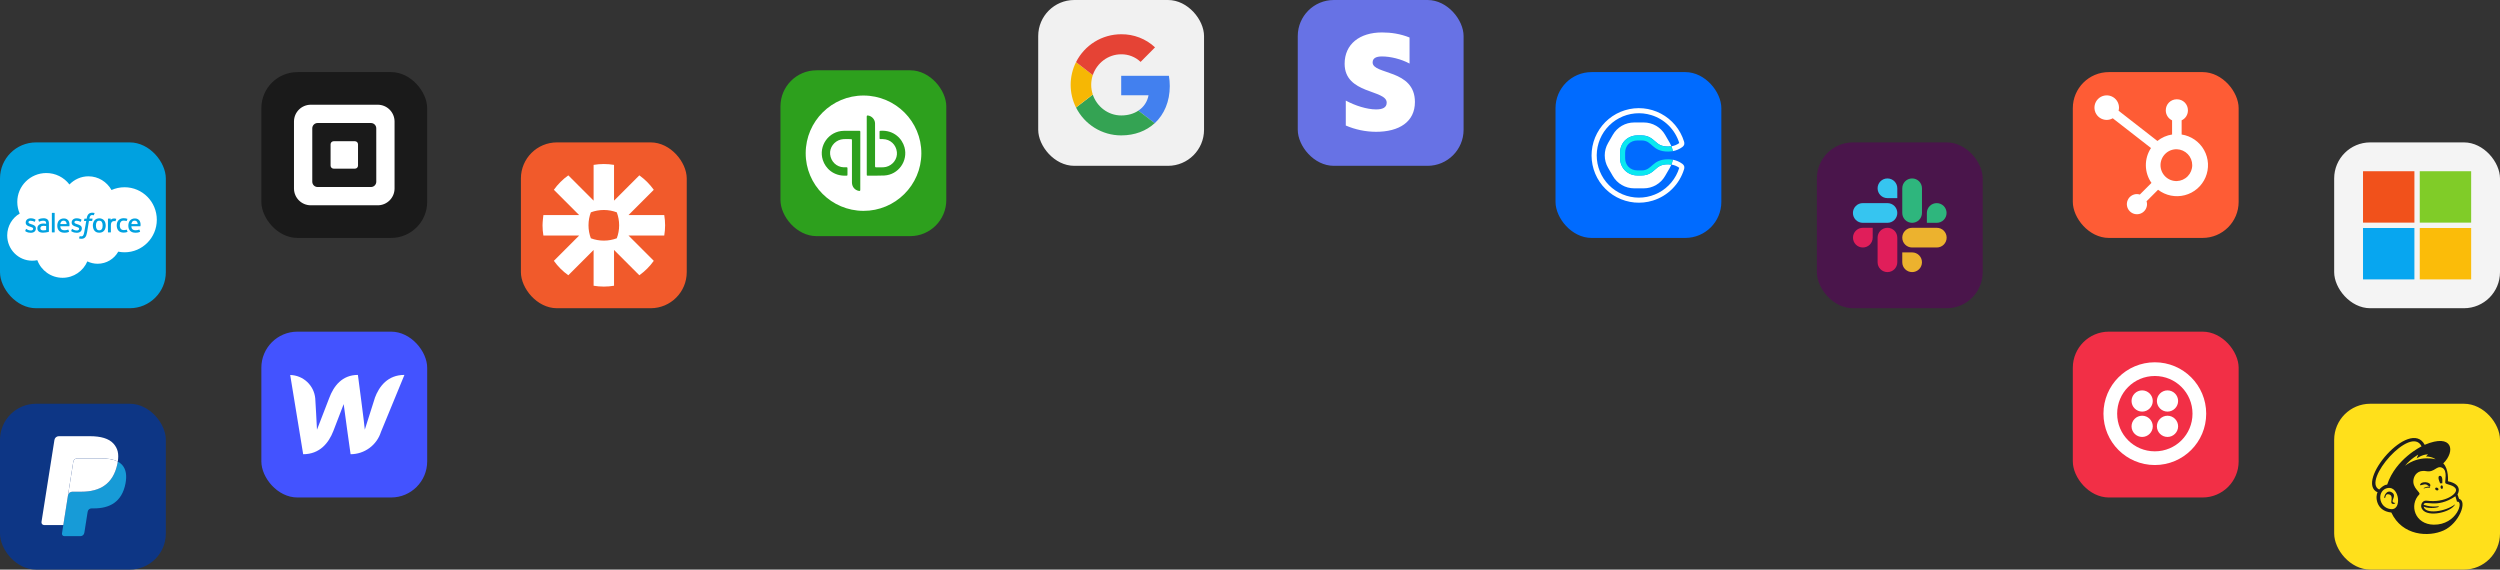 <svg width="1387" height="316" viewBox="0 0 1387 316" fill="none" xmlns="http://www.w3.org/2000/svg">
<rect x="0" y="0" width="1387" height="316" fill="#333333" stroke="none"/>
<rect y="79" width="92" height="92" rx="20" fill="#00A1E0"/>
<path d="M38.524 102.355C41.206 99.576 44.942 97.821 49.063 97.821C54.555 97.821 59.314 100.887 61.868 105.421C64.072 104.432 66.531 103.888 69.117 103.888C79.017 103.888 87 111.968 87 121.932C87 131.896 78.985 139.973 69.117 139.973C67.905 139.973 66.722 139.845 65.605 139.622C63.37 143.613 59.09 146.329 54.17 146.329C52.128 146.329 50.179 145.85 48.455 145.019C46.188 150.353 40.886 154.12 34.722 154.12C28.304 154.12 22.811 150.064 20.703 144.346C19.767 144.538 18.815 144.634 17.86 144.633C10.196 144.633 4 138.374 4 130.614C4 125.452 6.778 120.905 10.93 118.478C10.068 116.53 9.589 114.36 9.589 112.06C9.56 103.217 16.809 96 25.685 96C28.17 95.996 30.622 96.567 32.85 97.67C35.077 98.772 37.019 100.376 38.523 102.355" fill="white"/>
<path d="M14.029 128.041L14.389 127.093C14.454 126.93 14.552 126.996 14.618 127.028L14.912 127.223C15.925 127.878 16.874 127.878 17.168 127.878C17.92 127.878 18.408 127.485 18.408 126.93V126.898C18.408 126.31 17.689 126.083 16.839 125.819L16.644 125.753C15.5 125.426 14.258 124.938 14.258 123.498V123.465C14.258 122.093 15.369 121.111 16.97 121.111H17.133C18.081 121.111 18.964 121.373 19.618 121.798C19.683 121.83 19.748 121.896 19.715 121.993L19.356 122.941C19.29 123.104 19.126 123.006 19.126 123.006C18.538 122.679 17.656 122.45 16.904 122.45C16.217 122.45 15.792 122.81 15.792 123.3V123.332C15.792 123.888 16.544 124.148 17.394 124.412L17.557 124.444C18.701 124.803 19.912 125.294 19.912 126.7V126.732C19.912 128.236 18.832 129.15 17.1 129.15C16.25 129.15 15.435 129.019 14.551 128.562C14.387 128.465 14.223 128.399 14.06 128.268C14.028 128.203 13.963 128.171 14.028 128.039L14.029 128.041ZM39.525 128.041L39.884 127.093C39.95 126.93 40.08 126.996 40.114 127.028L40.408 127.223C41.421 127.878 42.37 127.878 42.664 127.878C43.416 127.878 43.904 127.485 43.904 126.93V126.898C43.904 126.31 43.185 126.083 42.335 125.819L42.14 125.753C40.996 125.426 39.753 124.938 39.753 123.498V123.465C39.753 122.093 40.865 121.111 42.466 121.111H42.629C43.577 121.111 44.46 121.373 45.113 121.798C45.179 121.83 45.244 121.896 45.211 121.993L44.851 122.941C44.786 123.104 44.622 123.006 44.622 123.006C44.034 122.679 43.152 122.45 42.4 122.45C41.713 122.45 41.288 122.81 41.288 123.3V123.332C41.288 123.888 42.04 124.148 42.89 124.412L43.053 124.444C44.197 124.803 45.407 125.294 45.407 126.7V126.732C45.407 128.236 44.328 129.15 42.596 129.15C41.746 129.15 40.931 129.019 40.046 128.562C39.883 128.465 39.719 128.399 39.556 128.268C39.556 128.203 39.49 128.171 39.524 128.039L39.525 128.041ZM58.417 123.562C58.548 124.052 58.647 124.575 58.647 125.131C58.647 125.687 58.581 126.21 58.417 126.7C58.286 127.19 58.057 127.615 57.762 127.963C57.46 128.326 57.08 128.616 56.651 128.813C56.194 129.008 55.67 129.107 55.082 129.107C54.494 129.107 53.97 129.009 53.513 128.813C53.056 128.616 52.698 128.322 52.401 127.963C52.105 127.603 51.879 127.178 51.747 126.7C51.615 126.221 51.517 125.687 51.517 125.131C51.517 124.575 51.583 124.051 51.747 123.562C51.878 123.072 52.106 122.647 52.401 122.299C52.704 121.936 53.084 121.645 53.513 121.449C54.008 121.234 54.542 121.122 55.082 121.122C55.67 121.122 56.194 121.219 56.651 121.449C57.108 121.644 57.466 121.939 57.762 122.299C58.059 122.658 58.285 123.083 58.417 123.562ZM56.947 125.099C56.947 124.249 56.784 123.594 56.49 123.137C56.196 122.68 55.706 122.45 55.084 122.45C54.429 122.45 53.972 122.68 53.678 123.137C53.384 123.594 53.221 124.249 53.221 125.099C53.221 125.948 53.384 126.603 53.678 127.092C53.972 127.549 54.431 127.779 55.084 127.779C55.738 127.779 56.196 127.549 56.49 127.092C56.817 126.635 56.947 125.948 56.947 125.099ZM70.38 127.549L70.74 128.53C70.772 128.661 70.674 128.693 70.674 128.693C70.119 128.923 69.368 129.053 68.615 129.053C67.352 129.053 66.393 128.693 65.74 127.973C65.086 127.253 64.759 126.273 64.759 125.064C64.759 124.508 64.824 123.985 64.988 123.495C65.153 123.006 65.381 122.58 65.707 122.232C66.034 121.867 66.436 121.577 66.885 121.382C67.402 121.164 67.957 121.053 68.519 121.055C68.879 121.056 69.239 121.078 69.597 121.12C69.924 121.186 70.382 121.283 70.578 121.382C70.61 121.382 70.709 121.448 70.676 121.545L70.316 122.526C70.251 122.689 70.153 122.624 70.153 122.624C69.663 122.461 69.206 122.394 68.616 122.394C67.897 122.394 67.353 122.624 67.014 123.113C66.655 123.57 66.459 124.192 66.459 125.042C66.459 125.958 66.688 126.611 67.079 127.036C67.469 127.461 68.026 127.656 68.744 127.656C69.038 127.656 69.3 127.624 69.528 127.591C69.757 127.557 69.985 127.493 70.215 127.396C70.183 127.461 70.313 127.428 70.378 127.559L70.38 127.549ZM77.799 123.268C78.127 124.38 77.963 125.327 77.93 125.393C77.93 125.524 77.799 125.524 77.799 125.524H72.865C72.897 126.276 73.06 126.787 73.453 127.158C73.812 127.517 74.368 127.746 75.152 127.746C76.329 127.746 76.817 127.516 77.179 127.386C77.179 127.386 77.31 127.354 77.374 127.484L77.702 128.399C77.767 128.562 77.702 128.594 77.67 128.629C77.376 128.792 76.625 129.119 75.186 129.119C74.499 129.119 73.879 129.022 73.388 128.825C72.898 128.629 72.473 128.368 72.148 128.01C71.823 127.652 71.592 127.226 71.429 126.77C71.266 126.279 71.199 125.757 71.199 125.201C71.199 124.645 71.265 124.121 71.429 123.632C71.56 123.142 71.788 122.717 72.084 122.369C72.379 122.021 72.77 121.714 73.228 121.519C73.684 121.289 74.24 121.192 74.862 121.192C75.384 121.192 75.875 121.289 76.267 121.486C76.561 121.616 76.888 121.845 77.215 122.204C77.378 122.335 77.672 122.825 77.803 123.284L77.799 123.268ZM72.895 124.313H76.393C76.36 123.856 76.262 123.463 76.065 123.136C75.771 122.679 75.346 122.417 74.693 122.417C74.039 122.417 73.581 122.679 73.287 123.136C73.092 123.43 72.993 123.823 72.894 124.313H72.895ZM38.348 123.268C38.675 124.38 38.511 125.327 38.511 125.393C38.511 125.524 38.38 125.524 38.38 125.524H33.445C33.477 126.276 33.64 126.787 34.033 127.158C34.392 127.517 34.948 127.746 35.733 127.746C36.91 127.746 37.398 127.516 37.76 127.386C37.76 127.386 37.891 127.354 37.955 127.484L38.282 128.399C38.348 128.562 38.282 128.594 38.25 128.629C37.956 128.792 37.205 129.119 35.766 129.119C35.079 129.119 34.459 129.022 33.969 128.825C33.478 128.629 33.053 128.368 32.728 128.01C32.403 127.652 32.172 127.226 32.009 126.77C31.846 126.279 31.78 125.757 31.78 125.201C31.78 124.645 31.845 124.121 32.009 123.632C32.14 123.142 32.369 122.717 32.664 122.369C32.959 122.021 33.351 121.714 33.808 121.519C34.265 121.289 34.821 121.192 35.442 121.192C35.965 121.192 36.455 121.289 36.848 121.486C37.142 121.616 37.468 121.845 37.795 122.204C37.926 122.335 38.252 122.825 38.351 123.284L38.348 123.268ZM33.444 124.313H36.974C36.942 123.856 36.843 123.463 36.647 123.136C36.353 122.679 35.928 122.417 35.275 122.417C34.621 122.417 34.163 122.679 33.869 123.136C33.639 123.43 33.541 123.823 33.444 124.313ZM24.782 124.051L25.598 124.149V123.954C25.598 123.299 25.467 122.973 25.205 122.776C24.943 122.58 24.518 122.449 23.995 122.449C23.995 122.449 22.786 122.449 21.839 122.94C21.806 122.972 21.773 122.972 21.773 122.972C21.773 122.972 21.642 123.004 21.61 122.906L21.251 121.959C21.185 121.828 21.283 121.763 21.283 121.763C21.74 121.404 22.787 121.208 22.787 121.208C23.147 121.142 23.735 121.077 24.094 121.077C25.075 121.077 25.826 121.306 26.35 121.763C26.873 122.221 27.134 122.941 27.134 123.954V128.464C27.134 128.464 27.134 128.595 27.037 128.627C27.037 128.627 26.841 128.692 26.677 128.724L25.437 128.954C24.946 129.052 24.456 129.085 23.932 129.085C23.442 129.085 23.017 129.053 22.625 128.954C22.234 128.855 21.906 128.724 21.612 128.529C21.351 128.334 21.122 128.072 20.958 127.745C20.795 127.451 20.728 127.058 20.728 126.633C20.728 126.208 20.826 125.818 20.99 125.489C21.154 125.161 21.415 124.901 21.709 124.674C22.003 124.446 22.363 124.314 22.722 124.183C23.115 124.086 23.506 124.02 23.931 124.02L24.781 124.052L24.782 124.051ZM22.821 127.516C22.821 127.516 23.278 127.876 24.259 127.81C24.977 127.778 25.599 127.647 25.599 127.647V125.391C25.599 125.391 24.979 125.294 24.259 125.294C23.245 125.294 22.821 125.653 22.821 125.653C22.527 125.849 22.396 126.176 22.396 126.601C22.391 126.829 22.447 127.055 22.559 127.254C22.591 127.32 22.624 127.385 22.821 127.516ZM64.493 121.535C64.461 121.666 64.199 122.35 64.134 122.58C64.102 122.678 64.036 122.711 63.939 122.711C63.939 122.711 63.645 122.646 63.383 122.646C63.162 122.651 62.942 122.683 62.729 122.743C62.5 122.809 62.304 122.938 62.109 123.103C61.914 123.267 61.782 123.528 61.684 123.822C61.587 124.116 61.521 124.606 61.521 125.128V128.789C61.521 128.886 61.456 128.952 61.358 128.952H60.051C59.954 128.952 59.888 128.886 59.888 128.789V121.44C59.888 121.342 59.954 121.277 60.019 121.277H61.282C61.38 121.277 61.413 121.342 61.413 121.44V122.028C61.608 121.766 61.936 121.537 62.229 121.407C62.522 121.278 62.883 121.178 63.492 121.212C63.819 121.244 64.244 121.31 64.307 121.343C64.438 121.375 64.503 121.409 64.471 121.538L64.493 121.535ZM52.366 118.136C52.398 118.136 52.497 118.201 52.463 118.299L52.071 119.344C52.038 119.409 52.005 119.475 51.841 119.409C51.809 119.409 51.743 119.377 51.579 119.344C51.481 119.312 51.317 119.312 51.186 119.312C50.991 119.312 50.827 119.344 50.664 119.377C50.501 119.41 50.37 119.508 50.239 119.639C50.108 119.77 49.977 119.933 49.879 120.161C49.684 120.684 49.617 121.241 49.617 121.273H51.186C51.317 121.273 51.349 121.339 51.349 121.436L51.154 122.449C51.122 122.612 50.991 122.58 50.991 122.58H49.357L48.312 128.889C48.181 129.543 48.05 130.098 47.887 130.554C47.724 131.01 47.527 131.338 47.232 131.665C46.97 131.959 46.676 132.188 46.317 132.286C45.989 132.417 45.565 132.481 45.108 132.481C44.878 132.481 44.65 132.481 44.389 132.415C44.231 132.391 44.078 132.347 43.931 132.284C43.866 132.252 43.834 132.187 43.866 132.089L44.225 131.076C44.291 130.945 44.389 131.011 44.389 131.011L44.65 131.108C44.781 131.141 44.912 131.141 45.043 131.141C45.273 131.141 45.468 131.108 45.631 131.043C45.827 130.978 45.959 130.848 46.088 130.684C46.218 130.519 46.318 130.291 46.448 129.997C46.569 129.6 46.667 129.196 46.742 128.787L47.853 122.609H46.774C46.643 122.609 46.611 122.543 46.611 122.446L46.806 121.433C46.838 121.27 46.969 121.302 46.969 121.302H48.081L48.146 120.974C48.309 119.994 48.637 119.243 49.127 118.752C49.617 118.262 50.336 118 51.217 118C51.479 118 51.708 118.032 51.904 118.065C52.035 118.033 52.198 118.065 52.361 118.131L52.366 118.136ZM30.336 128.759C30.336 128.856 30.271 128.922 30.205 128.922H28.898C28.801 128.922 28.767 128.856 28.767 128.759V118.266C28.767 118.201 28.833 118.103 28.898 118.103H30.205C30.303 118.103 30.336 118.169 30.336 118.266V128.759Z" fill="#00A1E0"/>
<rect x="863" y="40" width="92" height="92" rx="20" fill="#006BFF"/>
<path d="M918.28 94.019C916.616 95.497 914.535 97.335 910.763 97.335H908.507C907.215 97.358 905.931 97.124 904.731 96.645C903.531 96.167 902.438 95.454 901.517 94.547C899.759 92.734 898.792 90.298 898.826 87.773V84.685C898.792 82.161 899.76 79.726 901.517 77.914C902.438 77.007 903.531 76.294 904.731 75.816C905.931 75.337 907.215 75.103 908.507 75.126H910.763C914.538 75.126 916.616 76.962 918.28 78.428C920.011 79.953 921.503 81.284 925.481 81.284C926.089 81.284 926.695 81.235 927.295 81.139L927.278 81.103C927.043 80.511 926.767 79.936 926.453 79.383L923.792 74.777C922.592 72.7 920.868 70.976 918.791 69.777C916.714 68.578 914.358 67.947 911.96 67.947H906.63C904.232 67.947 901.876 68.578 899.799 69.777C897.722 70.976 895.998 72.7 894.798 74.777L892.137 79.383C890.939 81.461 890.309 83.817 890.309 86.215C890.309 88.614 890.939 90.97 892.137 93.048L894.798 97.654C895.997 99.731 897.722 101.455 899.799 102.655C901.876 103.854 904.232 104.486 906.63 104.486H911.952C914.35 104.486 916.706 103.854 918.783 102.655C920.86 101.455 922.584 99.731 923.784 97.654L926.445 93.053C926.76 92.501 927.036 91.927 927.27 91.336L927.287 91.303C926.687 91.202 926.081 91.151 925.473 91.152C921.494 91.152 920.003 92.475 918.272 94.005" fill="white"/>
<path d="M910.768 77.923H908.512C904.357 77.923 901.633 80.889 901.633 84.686V87.774C901.633 91.574 904.362 94.54 908.512 94.54H910.768C916.822 94.54 916.346 88.368 925.487 88.368C926.353 88.365 927.217 88.445 928.068 88.605C928.346 87.035 928.346 85.428 928.068 83.858C927.216 84.015 926.352 84.095 925.487 84.095C916.343 84.095 916.822 77.923 910.768 77.923Z" fill="#006BFF"/>
<path d="M933.317 90.86C931.76 89.719 929.965 88.947 928.067 88.601V88.648C927.901 89.557 927.646 90.447 927.304 91.306C928.872 91.549 930.36 92.162 931.644 93.094C931.646 93.108 931.646 93.122 931.644 93.135C930.738 96.074 929.262 98.806 927.3 101.174C925.338 103.542 922.928 105.5 920.209 106.937C917.49 108.373 914.514 109.26 911.452 109.545C908.39 109.831 905.302 109.511 902.364 108.602C899.426 107.695 896.695 106.219 894.328 104.256C891.962 102.293 890.005 99.884 888.569 97.165C887.134 94.445 886.248 91.47 885.963 88.409C885.678 85.347 885.999 82.26 886.908 79.322C887.813 76.385 889.289 73.654 891.25 71.287C893.212 68.921 895.621 66.964 898.339 65.528C901.057 64.093 904.032 63.208 907.093 62.923C910.153 62.639 913.24 62.96 916.177 63.869C919.819 64.99 923.131 66.984 925.827 69.677C928.523 72.371 930.519 75.681 931.644 79.322C931.641 79.337 931.641 79.352 931.644 79.366C930.36 80.298 928.872 80.909 927.304 81.149C927.646 82.01 927.901 82.902 928.067 83.813C928.064 83.828 928.064 83.843 928.067 83.857C929.965 83.511 931.759 82.74 933.317 81.601C934.814 80.5 934.522 79.24 934.296 78.5C932.245 71.852 927.638 66.291 921.488 63.041C915.337 59.79 908.148 59.115 901.5 61.164C894.852 63.215 889.292 67.823 886.041 73.973C882.79 80.123 882.115 87.313 884.164 93.961C886.215 100.609 890.822 106.17 896.972 109.421C903.123 112.672 910.313 113.347 916.961 111.296C921.044 110.037 924.757 107.8 927.778 104.778C930.8 101.757 933.037 98.044 934.296 93.961C934.522 93.221 934.814 91.969 933.317 90.863" fill="white"/>
<path d="M927.295 81.153C926.696 81.251 926.091 81.302 925.484 81.304C921.505 81.304 920.011 79.981 918.286 78.448C916.616 76.968 914.541 75.129 910.766 75.129H908.509C907.217 75.106 905.934 75.341 904.734 75.82C903.533 76.299 902.441 77.013 901.52 77.92C899.763 79.732 898.795 82.167 898.829 84.691V87.779C898.794 90.304 899.762 92.74 901.52 94.553C902.441 95.46 903.534 96.173 904.734 96.651C905.934 97.13 907.217 97.364 908.509 97.341H910.766C914.541 97.341 916.616 95.503 918.286 94.039C920.011 92.514 921.505 91.183 925.484 91.183C926.091 91.183 926.696 91.232 927.295 91.328C927.644 90.466 927.903 89.57 928.068 88.654V88.607C927.215 88.451 926.351 88.373 925.484 88.373C916.34 88.373 916.819 94.548 910.766 94.548H908.509C904.354 94.548 901.63 91.579 901.63 87.779V84.686C901.63 80.889 904.357 77.922 908.509 77.922H910.766C916.819 77.922 916.343 84.094 925.484 84.094C926.351 84.094 927.216 84.014 928.068 83.855V83.814C927.903 82.903 927.647 82.012 927.303 81.153" fill="#0AE8F0"/>
<rect x="289" y="79" width="92" height="92" rx="20" fill="#F15A2B"/>
<path d="M343.499 125.016C343.499 127.542 343.036 129.96 342.195 132.193C339.962 133.036 337.542 133.497 335.014 133.499H334.986C332.46 133.497 330.04 133.036 327.807 132.195C326.964 129.962 326.501 127.542 326.501 125.016V124.986C326.501 122.46 326.964 120.04 327.805 117.807C330.038 116.964 332.458 116.501 334.986 116.501H335.014C337.542 116.501 339.962 116.964 342.195 117.807C343.036 120.04 343.499 122.46 343.499 124.986V125.016ZM368.528 119.333H348.683L362.713 105.3C361.611 103.751 360.381 102.297 359.039 100.958V100.956C357.7 99.617 356.249 98.389 354.7 97.285L340.665 111.32V91.472C338.828 91.164 336.943 91.002 335.018 91H334.982C333.057 91.002 331.17 91.164 329.333 91.472V111.32L315.3 97.285C313.751 98.389 312.297 99.617 310.961 100.958L310.954 100.963C309.615 102.302 308.386 103.751 307.285 105.3L321.32 119.333H301.472C301.472 119.333 301 123.062 301 124.988V125.012C301 126.938 301.164 128.828 301.472 130.667H321.32L307.285 144.7C309.493 147.797 312.203 150.507 315.3 152.715L329.333 138.68V158.528C331.17 158.836 333.053 158.998 334.975 159H335.023C336.947 158.998 338.833 158.836 340.665 158.528V138.68L354.7 152.715C356.249 151.611 357.7 150.383 359.039 149.044L359.044 149.042C360.383 147.7 361.611 146.249 362.713 144.7L348.68 130.667H368.528C368.836 128.83 368.998 126.947 369 125.025V124.977C368.998 123.053 368.836 121.17 368.528 119.333Z" fill="white"/>
<rect x="1150" y="184" width="92" height="92" rx="20" fill="#F22F46"/>
<path d="M1194.36 222.47C1194.36 225.7 1191.7 228.36 1188.47 228.36C1185.24 228.36 1182.58 225.7 1182.58 222.47C1182.58 219.24 1185.24 216.58 1188.47 216.58C1191.7 216.58 1194.36 219.24 1194.36 222.47ZM1188.47 230.64C1185.24 230.64 1182.58 233.3 1182.58 236.53C1182.58 239.76 1185.24 242.42 1188.47 242.42C1191.7 242.42 1194.36 239.76 1194.36 236.53C1194.36 233.3 1191.7 230.64 1188.47 230.64ZM1224 229.5C1224 245.27 1211.27 258 1195.5 258C1179.73 258 1167 245.27 1167 229.5C1167 213.73 1179.73 201 1195.5 201C1211.27 201 1224 213.73 1224 229.5ZM1216.4 229.5C1216.4 217.91 1207.09 208.6 1195.5 208.6C1183.91 208.6 1174.6 217.91 1174.6 229.5C1174.6 241.09 1183.91 250.4 1195.5 250.4C1207.09 250.4 1216.4 241.09 1216.4 229.5ZM1202.53 230.64C1199.3 230.64 1196.64 233.3 1196.64 236.53C1196.64 239.76 1199.3 242.42 1202.53 242.42C1205.76 242.42 1208.42 239.76 1208.42 236.53C1208.42 233.3 1205.76 230.64 1202.53 230.64ZM1202.53 216.58C1199.3 216.58 1196.64 219.24 1196.64 222.47C1196.64 225.7 1199.3 228.36 1202.53 228.36C1205.76 228.36 1208.42 225.7 1208.42 222.47C1208.42 219.24 1205.76 216.58 1202.53 216.58Z" fill="white"/>
<rect x="145" y="40" width="92" height="92" rx="20" fill="#1A1A1A"/>
<path fill-rule="evenodd" clip-rule="evenodd" d="M172.425 58.102H209.574C210.798 58.102 212.011 58.343 213.142 58.812C214.274 59.28 215.302 59.967 216.168 60.832C217.034 61.698 217.721 62.726 218.189 63.857C218.658 64.989 218.899 66.201 218.899 67.426V104.572C218.899 109.722 214.724 113.898 209.574 113.898H172.425C167.275 113.896 163.102 109.721 163.102 104.572V67.426C163.102 62.276 167.276 58.102 172.425 58.102ZM205.819 103.754C207.444 103.754 208.761 102.437 208.761 100.812L208.753 71.191C208.753 69.566 207.436 68.249 205.811 68.249H176.193C175.806 68.249 175.423 68.325 175.066 68.473C174.709 68.621 174.384 68.838 174.111 69.111C173.838 69.385 173.621 69.71 173.473 70.067C173.326 70.424 173.25 70.807 173.25 71.194V100.812C173.25 102.437 174.568 103.754 176.193 103.754H205.819Z" fill="white"/>
<path d="M185.082 93.565C184.636 93.562 184.21 93.382 183.896 93.066C183.582 92.749 183.406 92.322 183.406 91.876V80.052C183.405 79.829 183.448 79.609 183.533 79.403C183.617 79.197 183.741 79.01 183.898 78.852C184.055 78.694 184.242 78.569 184.447 78.484C184.653 78.398 184.873 78.355 185.095 78.355H196.936C197.159 78.355 197.379 78.399 197.584 78.485C197.789 78.57 197.976 78.695 198.133 78.853C198.289 79.011 198.414 79.198 198.498 79.403C198.583 79.609 198.626 79.829 198.625 80.052V91.873C198.626 92.096 198.583 92.316 198.499 92.522C198.414 92.728 198.29 92.915 198.133 93.072C197.976 93.23 197.79 93.355 197.584 93.441C197.379 93.526 197.159 93.57 196.936 93.571L185.082 93.565Z" fill="white"/>
<rect x="720" width="92" height="92" rx="20" fill="#6772E5"/>
<path d="M761.533 34.642C761.533 32.242 763.535 31.316 766.743 31.316C771.415 31.316 777.346 32.747 782.018 35.266V20.81C776.927 18.775 771.846 18 766.754 18C754.299 18 746 24.502 746 35.374C746 52.371 769.338 49.615 769.338 56.946C769.338 59.788 766.872 60.703 763.449 60.703C758.368 60.703 751.802 58.604 746.646 55.805V69.638C751.949 71.926 757.663 73.112 763.439 73.125C776.205 73.125 785 67.635 785 56.591C785 38.27 761.533 41.553 761.533 34.642Z" fill="white"/>
<rect y="224" width="92" height="92" rx="20" fill="#0D3685"/>
<path d="M65.353 256.09C65.302 256.419 65.243 256.755 65.177 257.101C62.904 268.772 55.127 272.803 45.194 272.803H40.137C38.922 272.803 37.899 273.686 37.709 274.884L35.12 291.305L34.387 295.96C34.358 296.145 34.369 296.333 34.42 296.513C34.47 296.693 34.559 296.86 34.681 297.002C34.802 297.144 34.953 297.258 35.123 297.337C35.292 297.415 35.477 297.456 35.664 297.456H44.634C45.696 297.456 46.598 296.684 46.766 295.636L46.854 295.181L48.542 284.463L48.651 283.875C48.816 282.824 49.721 282.052 50.783 282.052H52.124C60.815 282.052 67.618 278.524 69.606 268.314C70.436 264.049 70.007 260.487 67.809 257.983C67.112 257.208 66.28 256.566 65.353 256.09Z" fill="#179BD7"/>
<path d="M62.977 255.142C62.251 254.932 61.513 254.768 60.766 254.651C59.291 254.424 57.8 254.316 56.308 254.326H42.798C42.283 254.325 41.786 254.509 41.395 254.843C41.005 255.178 40.747 255.641 40.668 256.149L37.794 274.353L37.711 274.884C37.8 274.304 38.094 273.776 38.54 273.394C38.985 273.013 39.552 272.803 40.139 272.804H45.196C55.128 272.804 62.905 268.77 65.178 257.101C65.246 256.755 65.303 256.419 65.355 256.09C64.755 255.775 64.13 255.512 63.486 255.302C63.317 255.246 63.148 255.192 62.977 255.142Z" fill="white"/>
<path d="M40.667 256.148C40.745 255.64 41.003 255.177 41.394 254.843C41.785 254.508 42.283 254.325 42.797 254.327H56.307C57.908 254.327 59.402 254.432 60.766 254.652C61.688 254.797 62.598 255.014 63.487 255.301C64.158 255.523 64.781 255.786 65.356 256.089C66.032 251.776 65.351 248.84 63.019 246.181C60.448 243.253 55.808 242 49.87 242H32.633C31.42 242 30.385 242.882 30.198 244.082L23.018 289.592C22.985 289.803 22.997 290.019 23.055 290.225C23.113 290.431 23.215 290.622 23.354 290.785C23.493 290.947 23.666 291.078 23.86 291.168C24.054 291.258 24.265 291.304 24.479 291.305H35.121L37.793 274.352L40.667 256.148Z" fill="white"/>
<rect x="145" y="184" width="92" height="92" rx="20" fill="#4353FF"/>
<path d="M207.949 220.867L202.396 238.367C202.396 237.027 198.567 208 198.567 208C189.759 208 185.087 214.242 182.636 220.867L175.858 238.406C175.858 237.142 174.901 221.02 174.901 221.02C174.574 217.53 172.978 214.281 170.416 211.889C167.855 209.496 164.504 208.126 161 208.038L168.199 252C177.39 252 182.368 245.758 184.934 239.133L190.678 224.198C190.678 224.811 194.507 252 194.507 252C198.266 251.995 201.925 250.794 204.954 248.57C207.984 246.346 210.226 243.215 211.357 239.631L224.377 208C215.186 208 210.361 214.242 207.91 220.867H207.949Z" fill="white"/>
<rect x="1150" y="40" width="92" height="92" rx="20" fill="#FE5C35"/>
<path d="M1210.37 74.623V66.769C1211.41 66.284 1212.29 65.514 1212.91 64.549C1213.52 63.584 1213.86 62.463 1213.86 61.317V61.137C1213.86 57.796 1211.15 55.089 1207.81 55.089H1207.63C1206.03 55.089 1204.49 55.726 1203.35 56.86C1202.22 57.994 1201.58 59.533 1201.58 61.137V61.317C1201.59 62.463 1201.92 63.584 1202.54 64.549C1203.15 65.514 1204.03 66.284 1205.07 66.769V74.623C1202.09 75.08 1199.28 76.317 1196.93 78.208L1175.39 61.431C1175.54 60.876 1175.62 60.306 1175.63 59.734C1175.63 58.386 1175.23 57.068 1174.49 55.945C1173.74 54.823 1172.68 53.948 1171.43 53.429C1170.19 52.911 1168.82 52.774 1167.5 53.035C1166.17 53.295 1164.96 53.943 1164 54.894C1163.05 55.846 1162.4 57.059 1162.13 58.381C1161.87 59.702 1162 61.073 1162.51 62.319C1163.03 63.565 1163.9 64.631 1165.02 65.381C1166.14 66.132 1167.46 66.533 1168.81 66.535C1169.98 66.529 1171.14 66.215 1172.16 65.622L1193.37 82.128C1191.47 85.006 1190.47 88.392 1190.52 91.844C1190.57 95.296 1191.65 98.654 1193.64 101.48L1187.18 107.933C1186.66 107.766 1186.12 107.678 1185.57 107.67C1184.47 107.671 1183.38 108 1182.46 108.615C1181.54 109.231 1180.83 110.105 1180.41 111.127C1179.98 112.149 1179.87 113.274 1180.09 114.359C1180.3 115.445 1180.84 116.441 1181.62 117.224C1182.4 118.006 1183.4 118.539 1184.48 118.755C1185.57 118.971 1186.69 118.861 1187.72 118.438C1188.74 118.015 1189.61 117.298 1190.23 116.378C1190.84 115.459 1191.17 114.377 1191.17 113.271C1191.17 112.724 1191.08 112.18 1190.91 111.659L1197.29 105.274C1199.37 106.876 1201.79 107.981 1204.37 108.503C1206.94 109.026 1209.6 108.952 1212.14 108.288C1214.68 107.624 1217.04 106.387 1219.03 104.671C1221.02 102.956 1222.59 100.808 1223.62 98.393C1224.65 95.977 1225.11 93.357 1224.98 90.734C1224.84 88.111 1224.1 85.555 1222.82 83.26C1221.54 80.966 1219.76 78.995 1217.6 77.498C1215.44 76.001 1212.97 75.017 1210.37 74.623ZM1207.73 100.455C1206.55 100.488 1205.37 100.283 1204.27 99.854C1203.18 99.425 1202.17 98.78 1201.33 97.958C1200.48 97.135 1199.81 96.151 1199.35 95.064C1198.89 93.977 1198.65 92.809 1198.65 91.629C1198.65 90.449 1198.89 89.281 1199.35 88.194C1199.81 87.107 1200.48 86.123 1201.33 85.3C1202.17 84.477 1203.18 83.832 1204.27 83.403C1205.37 82.974 1206.55 82.77 1207.73 82.802C1210.01 82.882 1212.18 83.847 1213.77 85.492C1215.36 87.137 1216.25 89.335 1216.25 91.622C1216.25 93.91 1215.36 96.109 1213.77 97.755C1212.19 99.402 1210.02 100.368 1207.74 100.451" fill="white"/>
<rect x="1295" y="79" width="92" height="92" rx="20" fill="#F4F4F4"/>
<path d="M1339.52 123.515H1311V95H1339.52V123.515Z" fill="#F1511B"/>
<path d="M1371 123.515H1342.48V95H1371V123.515Z" fill="#80CC28"/>
<path d="M1339.51 155.01H1311V126.495H1339.51V155.01Z" fill="#07A6F0"/>
<path d="M1371 155.01H1342.48V126.495H1371V155.01Z" fill="#FBBC09"/>
<rect x="1008" y="79" width="92" height="92" rx="20" fill="#4A154B"/>
<path fill-rule="evenodd" clip-rule="evenodd" d="M1038.97 131.846C1038.97 134.868 1036.53 137.308 1033.51 137.308C1030.48 137.308 1028.04 134.86 1028.04 131.846C1028.04 128.831 1030.48 126.384 1033.51 126.384H1038.97V131.846ZM1041.69 131.846C1041.69 128.823 1044.13 126.384 1047.16 126.384C1050.18 126.384 1052.62 128.823 1052.62 131.846V145.497C1052.62 148.52 1050.18 150.959 1047.16 150.959C1044.13 150.959 1041.69 148.52 1041.69 145.497V131.846Z" fill="#E01E5A"/>
<path fill-rule="evenodd" clip-rule="evenodd" d="M1047.15 109.924C1044.13 109.924 1041.69 107.485 1041.69 104.462C1041.69 101.439 1044.13 99 1047.15 99C1050.18 99 1052.62 101.439 1052.62 104.462V109.924H1047.15ZM1047.15 112.692C1050.18 112.692 1052.62 115.132 1052.62 118.154C1052.62 121.177 1050.18 123.616 1047.15 123.616H1033.46C1030.44 123.616 1028 121.169 1028 118.154C1028 115.14 1030.44 112.692 1033.46 112.692H1047.15Z" fill="#36C5F0"/>
<path fill-rule="evenodd" clip-rule="evenodd" d="M1069.03 118.154C1069.03 115.132 1071.47 112.692 1074.5 112.692C1077.52 112.692 1079.96 115.132 1079.96 118.154C1079.96 121.177 1077.52 123.616 1074.5 123.616H1069.03V118.154ZM1066.31 118.154C1066.31 121.177 1063.87 123.616 1060.84 123.616C1057.82 123.616 1055.38 121.177 1055.38 118.154V104.462C1055.38 101.439 1057.82 99 1060.84 99C1063.87 99 1066.31 101.439 1066.31 104.462V118.154Z" fill="#2EB67D"/>
<path fill-rule="evenodd" clip-rule="evenodd" d="M1060.84 140.035C1063.87 140.035 1066.31 142.474 1066.31 145.497C1066.31 148.52 1063.87 150.959 1060.84 150.959C1057.82 150.959 1055.38 148.52 1055.38 145.497V140.035H1060.84ZM1060.84 137.308C1057.82 137.308 1055.38 134.868 1055.38 131.846C1055.38 128.823 1057.82 126.384 1060.84 126.384H1074.54C1077.56 126.384 1080 128.823 1080 131.846C1080 134.868 1077.56 137.308 1074.54 137.308H1060.84Z" fill="#ECB22E"/>
<rect x="1295" y="224" width="92" height="92" rx="20" fill="#FFE01B"/>
<path d="M1364.28 276.751L1363.42 274.313C1363.42 274.313 1367.01 268.863 1358.12 266.998C1358.12 266.998 1358.69 260.258 1355.53 257.103C1362.42 250.362 1360.84 240.18 1345.21 246.777C1337.18 231.432 1306.2 267.429 1319.11 273.165C1317.82 274.886 1317.82 283.491 1326.71 284.352C1332.73 297.259 1347.36 298.119 1355.82 294.247C1364.28 290.375 1369.16 278.041 1364.28 276.751ZM1326.56 282.487C1319.25 281.77 1318.53 271.731 1324.84 270.727C1331.15 269.723 1332.73 283.061 1326.56 282.487ZM1324.41 268.863C1322.4 268.863 1319.97 271.588 1319.97 271.588C1310.21 266.855 1337.61 235.447 1343.49 247.637C1343.49 247.637 1329.15 254.521 1324.41 268.863ZM1353.1 281.053C1353.1 280.479 1350.08 281.914 1344.63 280.049C1345.06 277.037 1351.52 282.631 1362.27 275.316L1363.13 278.328C1367.15 277.611 1363.13 291.236 1350.23 291.092C1339.76 290.949 1336.46 280.193 1342.2 274.313C1343.34 273.165 1338.04 270.871 1339.04 265.851C1339.47 263.7 1341.34 260.545 1346.07 261.405C1350.8 262.266 1351.81 257.963 1354.96 259.541C1358.12 261.118 1356.25 267.142 1356.68 268.002C1357.11 268.863 1361.7 269.006 1362.56 271.444C1363.42 273.882 1356.68 279.189 1346.21 277.755C1343.77 277.468 1342.34 280.623 1343.92 282.631C1347.07 287.22 1359.98 284.208 1362.13 279.762C1356.68 283.921 1345.49 285.499 1344.63 281.053C1347.79 282.487 1353.1 281.627 1353.1 281.053ZM1334.31 258.393C1337.46 254.521 1341.62 252.227 1341.62 252.227L1340.76 254.378C1340.76 254.378 1343.77 252.083 1347.07 252.083L1345.92 253.231C1349.65 253.374 1351.23 254.808 1351.23 254.808C1351.23 254.808 1342.48 252.227 1334.31 258.393ZM1353.67 263.987C1355.53 263.843 1354.96 268.146 1354.96 268.146H1353.81C1353.81 268.146 1351.81 264.13 1353.67 263.987ZM1345.21 268.719C1343.92 268.863 1342.48 269.58 1342.63 269.006C1343.2 266.712 1348.51 267.285 1348.36 269.293C1348.22 271.301 1347.07 268.433 1345.21 268.719ZM1348.22 270.44C1348.36 270.727 1347.22 270.44 1346.36 270.584C1345.49 270.727 1344.63 271.157 1344.63 270.871C1344.63 270.584 1347.93 269.293 1348.22 270.44ZM1351.09 270.871C1351.52 270.01 1353.24 270.871 1352.81 271.731C1352.38 272.592 1350.66 271.731 1351.09 270.871ZM1354.67 271.157C1353.81 271.157 1353.81 269.293 1354.67 269.293C1355.53 269.293 1355.53 271.301 1354.67 271.301V271.157ZM1328.86 278.758C1329.29 279.189 1328 280.049 1326.99 279.332C1325.99 278.615 1328.14 275.173 1325.56 274.313C1322.98 273.452 1323.7 276.751 1322.98 276.32C1322.26 275.89 1323.98 271.301 1326.99 273.165C1330.01 275.03 1326.13 277.898 1327.85 278.758C1329.58 279.619 1328.57 278.472 1328.86 278.758Z" fill="#1E1E1E"/>
<rect x="433" y="39" width="92" height="92" rx="20" fill="#2DA01D"/>
<path d="M479.118 53C496.87 53.05 511.217 67.415 511.165 85.088C511.11 102.736 496.686 117.049 479.013 116.99C461.303 116.931 446.95 102.562 447 84.943C447.052 67.284 461.462 52.952 479.118 53ZM480.88 80.743C480.88 86.067 480.88 91.391 480.88 96.715C480.88 97.094 480.769 97.476 481.431 97.466C484.49 97.413 487.554 97.529 490.605 97.37C498.442 96.966 503.874 89.291 501.819 81.732C500.519 76.943 495.906 72.036 488.387 72.567C488.058 72.59 487.977 72.714 487.98 73.007C487.992 74.251 487.992 75.496 487.98 76.743C487.98 77.059 488.083 77.184 488.4 77.171C488.889 77.154 489.38 77.157 489.869 77.171C493.982 77.285 497.136 80.222 497.593 84.368C498.003 88.085 495.373 91.694 491.557 92.603C489.794 93.024 487.998 92.736 486.22 92.838C485.58 92.875 485.474 92.65 485.475 92.064C485.497 86.031 485.49 80 485.489 73.967C485.489 72.111 485.515 70.255 485.471 68.399C485.419 66.271 483.715 64.41 481.652 64.094C481.054 64.001 480.86 64.12 480.863 64.774C480.891 70.094 480.879 75.419 480.879 80.743H480.88ZM477.29 89.307C477.29 83.96 477.29 78.613 477.302 73.266C477.302 72.75 477.218 72.552 476.635 72.559C473.797 72.593 470.959 72.542 468.115 72.583C459.81 72.706 453.973 80.871 456.497 88.772C457.951 93.326 462.385 97.853 469.718 97.458C470.138 97.436 470.185 97.256 470.18 96.913C470.166 95.738 470.147 94.563 470.18 93.398C470.2 92.88 469.995 92.786 469.547 92.811C469.06 92.841 468.569 92.824 468.078 92.811C464.103 92.664 460.958 89.645 460.551 85.577C460.184 81.898 462.786 78.332 466.499 77.419C468.188 77.002 469.909 77.218 471.614 77.175C472.662 77.148 472.662 77.175 472.662 78.212C472.662 85.879 472.662 93.545 472.662 101.21C472.662 103.627 474.226 105.485 476.472 105.901C477.148 106.025 477.287 105.868 477.283 105.203C477.277 99.903 477.289 94.604 477.289 89.301L477.29 89.307Z" fill="white"/>
<rect x="576" width="92" height="92" rx="20" fill="#F1F1F1"/>
<path d="M648.999 47.732C648.999 45.837 648.816 43.881 648.51 42.047H622.041V52.867H637.201C636.59 56.351 634.573 59.408 631.577 61.364L640.625 68.394C645.943 63.442 648.999 56.229 648.999 47.732Z" fill="#4280EF"/>
<path d="M622.046 75.118C629.626 75.118 635.983 72.612 640.629 68.333L631.582 61.364C629.076 63.075 625.836 64.053 622.046 64.053C614.71 64.053 608.536 59.102 606.274 52.5L596.982 59.652C601.751 69.127 611.409 75.118 622.046 75.118Z" fill="#34A353"/>
<path d="M606.272 52.439C605.11 48.955 605.11 45.164 606.272 41.68L596.98 34.467C593.007 42.414 593.007 51.767 596.98 59.652L606.272 52.439Z" fill="#F6B704"/>
<path d="M622.046 30.127C626.019 30.066 629.931 31.594 632.805 34.345L640.813 26.276C635.739 21.507 629.014 18.94 622.046 19.001C611.409 19.001 601.751 24.992 596.982 34.467L606.274 41.68C608.536 35.017 614.71 30.127 622.046 30.127Z" fill="#E54335"/>
</svg>

